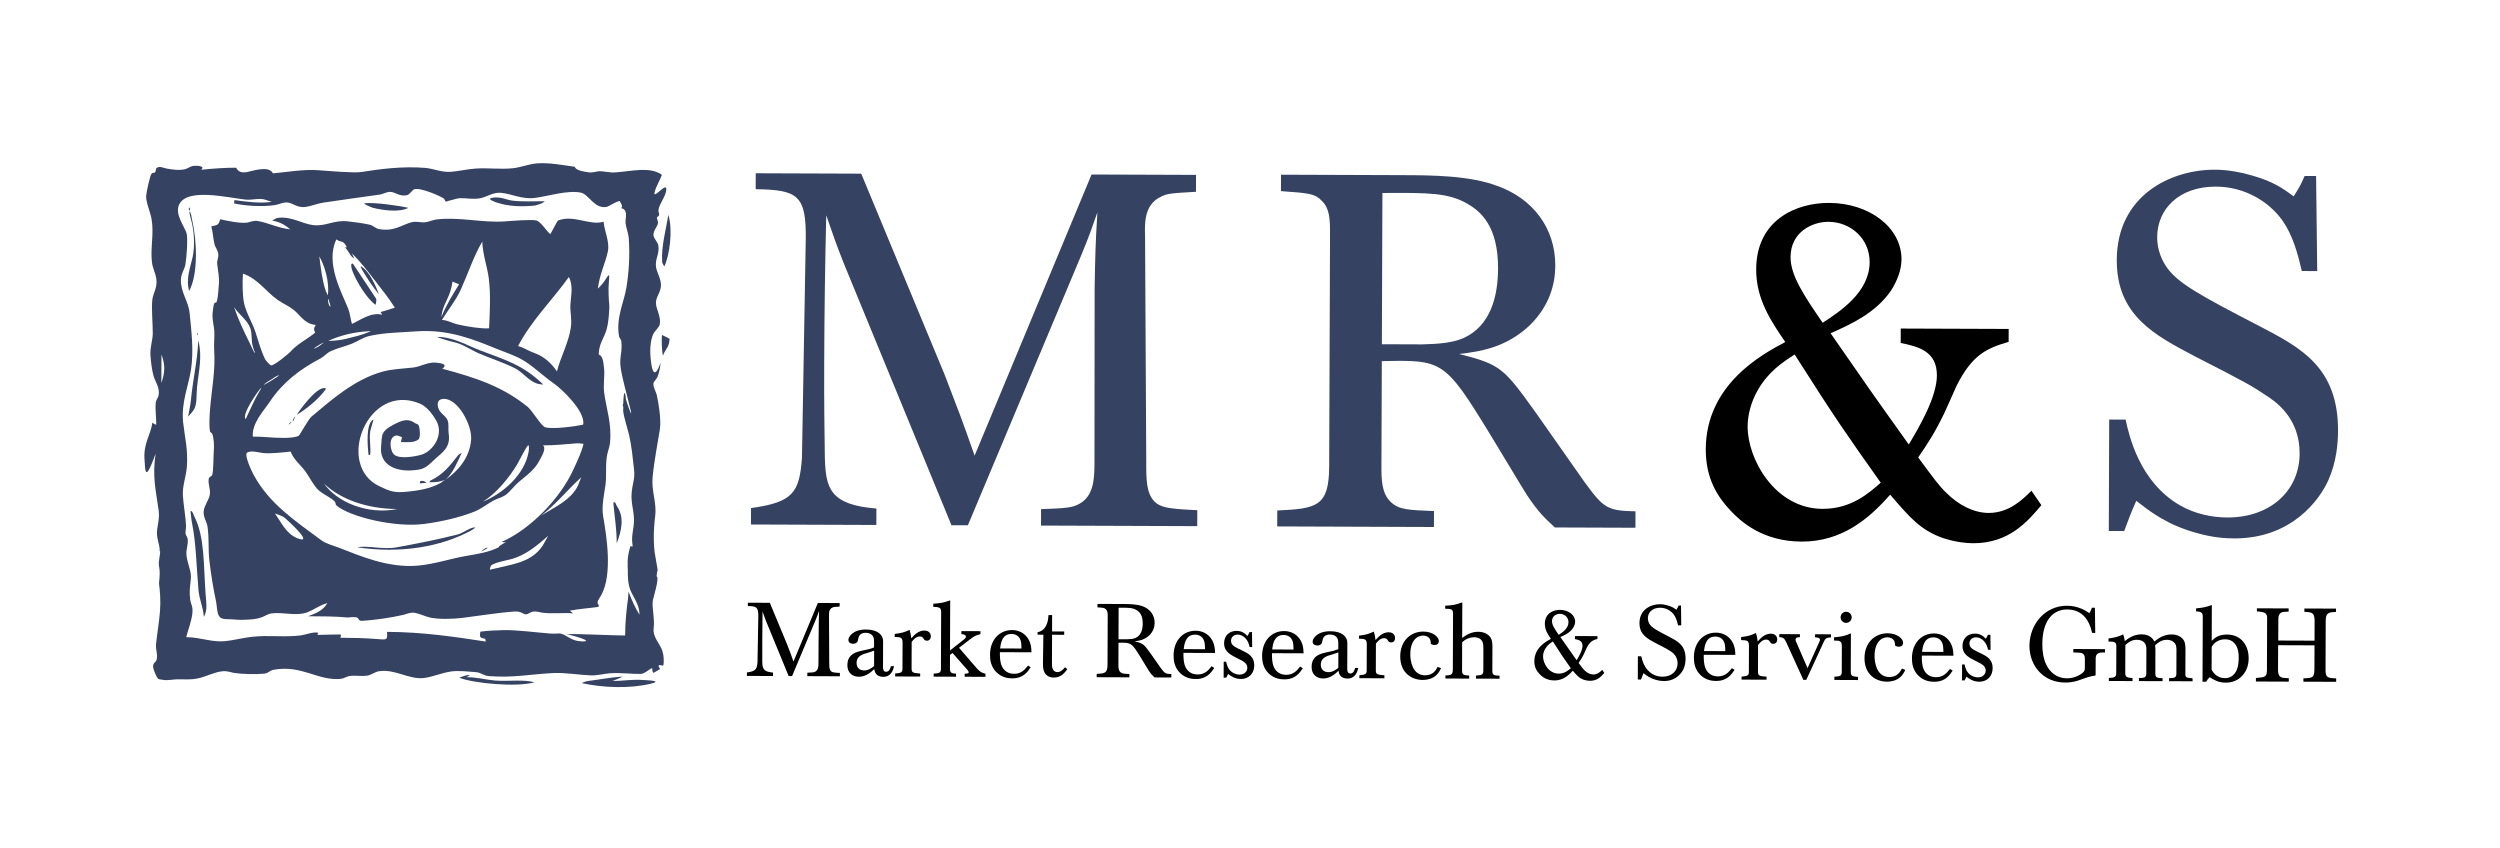 <?xml version="1.0" encoding="utf-8"?>
<!-- Generator: Adobe Illustrator 16.0.0, SVG Export Plug-In . SVG Version: 6.00 Build 0)  -->
<!DOCTYPE svg PUBLIC "-//W3C//DTD SVG 1.1//EN" "http://www.w3.org/Graphics/SVG/1.1/DTD/svg11.dtd">
<svg version="1.1" id="Ebene_1" xmlns="http://www.w3.org/2000/svg" xmlns:xlink="http://www.w3.org/1999/xlink" x="0px" y="0px"
	 width="401px" height="136px" viewBox="0 0 401 136" enable-background="new 0 0 401 136" xml:space="preserve">
<path fill="#354262" d="M175.087,27.99l16.758,0.062l-0.01,2.713c-3.753,0.226-4.629,0.222-5.75,0.857
	c-2.555,1.266-2.486,4.219-2.417,6.214l0.189,35.912c-0.009,2.312-0.016,4.308,0.615,5.666c1.032,2.08,2.546,2.166,7.573,2.422
	l-0.009,2.557l-25.059-0.093l0.009-2.634c3.993-0.146,5.029-0.221,6.15-0.856c2.159-1.191,2.407-3.664,2.417-6.295l0.025-28.328
	c0.098-5.107,0.104-6.625,0.444-12.131c-0.804,2.311-1.292,3.748-2.579,6.856l-18.197,43.344l-2.631-0.009l-17.321-42.122
	c-1.343-3.434-1.424-3.754-2.766-7.591c-0.188,7.821-0.297,15.641-0.326,23.38c-0.027,7.182,0.041,10.773,0.102,15.482
	c0.142,4.868,0.768,7.584,8.271,8.172l-0.01,2.634l-20.111-0.074l0.01-2.635c6.786-0.934,7.751-2.524,8.167-8.029l0.609-35.03
	c0.109-7.181-1.326-7.983-8.031-8.09l0.01-2.553l16.92,0.062l13.366,32.21c2.213,5.751,2.846,7.352,4.82,13.024L175.087,27.99z"/>
<path fill="#354262" d="M205.474,28.022l19.471,0.072c4.629,0.017,10.772,0.04,15.234,1.734c5.659,2.016,9.311,6.737,9.289,12.8
	c-0.011,3.033-0.983,6.459-4.024,9.481c-3.843,3.658-7.994,4.282-11.428,4.668c6.776,1.701,7.174,2.259,12.414,9.54l7.698,10.963
	c3.097,4.24,3.656,4.642,8.204,4.738l-0.01,2.634l-12.926-0.048c-1.752-1.605-2.784-2.645-4.532-5.285
	c-0.871-1.361-4.916-8.156-5.868-9.677c-7.298-11.918-7.617-11.919-17.354-11.715l-0.062,16.758
	c-0.009,2.395,0.063,4.466,1.493,5.829c1.354,1.284,2.872,1.29,6.94,1.461l-0.01,2.557l-25.138-0.093l0.009-2.557
	c6.307-0.293,8.3-0.605,8.324-7.067l0.138-37.189c0.009-2.474-0.062-4.149-1.256-5.353c-1.191-1.28-2.229-1.283-6.616-1.619
	L205.474,28.022z M228.115,55.239c2.633-0.07,4.788-0.222,6.628-1.014c4.396-1.978,5.53-6.762,5.546-11.15
	c0.025-6.863-2.839-9.188-4.906-10.391c-3.107-1.769-6.14-1.78-13.642-1.728l-0.089,24.259L228.115,55.239z"/>
<path fill="#354262" d="M340.949,67.307c0.553,2.553,2.201,9.981,8.729,13.757c2.389,1.364,5.102,1.934,7.574,1.942
	c6.863,0.025,11.588-4.266,11.609-10.252c0.021-5.741-3.879-8.392-5.549-9.434c-1.912-1.285-2.787-1.845-11.311-6.188
	c-6.371-3.373-12.504-6.509-12.471-15.446c0.039-10.295,8.592-14.492,15.775-14.466c2.074,0.008,4.148,0.416,5.822,0.901
	c3.428,0.968,4.938,2.01,6.77,3.375c0.803-1.272,1.041-1.591,1.766-3.267l1.838,0.007l0.182,15.244l-2.473-0.01
	c-0.631-2.715-1.416-5.669-3.084-8.072c-2.223-3.119-6.123-5.448-10.674-5.464c-5.984-0.022-9.428,3.638-9.443,8.104
	c-0.008,2.074,0.781,3.835,1.734,5.114c1.826,2.321,4.693,4.006,14.809,9.23c6.451,3.376,12.506,6.51,12.469,16.725
	c-0.008,2.077-0.262,5.027-1.547,7.895c-1.367,3.105-5.859,9.396-15.115,9.36c-1.598-0.005-3.512-0.172-5.824-0.819
	c-4.861-1.296-7.645-3.457-9.877-5.222c-1.043,2.391-1.127,2.707-1.932,4.858l-2.475-0.009l0.066-17.874L340.949,67.307z"/>
<path d="M131.184,96.72l3.493,0.012l-0.001,0.564c-0.783,0.048-0.968,0.047-1.2,0.178c-0.532,0.267-0.518,0.884-0.503,1.297
	l0.038,7.485c-0.002,0.481-0.003,0.897,0.131,1.181c0.213,0.432,0.527,0.449,1.577,0.503l-0.001,0.535l-5.221-0.021l0.002-0.551
	c0.83-0.03,1.048-0.046,1.279-0.177c0.45-0.246,0.501-0.761,0.503-1.31c0,0,0.027-7.287,0.097-8.432
	c-0.167,0.48-0.27,0.778-0.537,1.428l-3.791,9.032l-0.548-0.001l-3.612-8.779c-0.279-0.716-0.294-0.784-0.576-1.581
	c-0.039,1.627-0.059,7.115-0.046,8.099c0.029,1.015,0.159,1.579,1.724,1.701l-0.002,0.551l-4.19-0.016l0.002-0.551
	c1.414-0.194,1.613-0.523,1.703-1.672l0.126-7.301c0.021-1.499-0.278-1.664-1.675-1.686l0.001-0.532l3.524,0.013l2.788,6.714
	c0.461,1.199,0.595,1.531,1.003,2.714L131.184,96.72z"/>
<path d="M140.2,102.99c0.001-0.233,0.001-0.452-0.064-0.667c-0.229-0.767-0.994-0.819-1.292-0.82c-0.165,0-0.947-0.004-1.151,0.794
	c-0.051,0.199-0.051,0.399-0.137,0.582c-0.184,0.364-0.564,0.38-0.696,0.38c-0.118-0.001-0.782-0.003-0.78-0.637
	c0.001-0.397,0.62-1.656,2.849-1.648c1.83,0.008,2.725,0.857,2.721,1.869l-0.016,4.21c0.016,0.252,0.031,0.697,0.497,0.698
	c0.532,0.003,0.685-0.578,0.769-0.895l0.516,0.002c-0.151,0.567-0.456,1.712-1.753,1.708c-0.529-0.002-0.815-0.185-0.979-0.305
	c-0.349-0.302-0.397-0.649-0.446-0.946c-0.384,0.362-1.285,1.241-2.45,1.236c-1.031-0.005-1.874-0.591-1.869-1.869
	c0.005-1.432,0.869-1.977,2.168-2.271c0.432-0.114,0.882-0.182,1.332-0.296c0.267-0.081,0.532-0.163,0.78-0.262L140.2,102.99z
	 M140.214,104.371c-0.333,0.113-0.681,0.245-1.031,0.345c-0.384,0.115-0.768,0.195-1.101,0.409
	c-0.652,0.397-0.687,0.947-0.688,1.215c-0.003,0.846,0.596,1.197,1.197,1.2c0.714,0.003,1.23-0.396,1.614-0.693L140.214,104.371z"/>
<path d="M143.511,101.688c1.202-0.163,1.466-0.246,2.383-0.656c0.163,0.53,0.195,0.698,0.276,1.361
	c0.484-0.545,1.137-1.257,2.117-1.254c0.881,0.004,1.028,0.686,1.027,0.92c-0.001,0.363-0.217,0.713-0.649,0.712
	c-0.132-0.002-0.264-0.035-0.366-0.119c-0.083-0.068-0.131-0.184-0.198-0.283c-0.101-0.133-0.249-0.282-0.563-0.283
	c-0.601-0.002-1.018,0.51-1.304,0.877l-0.016,4.289c0.015,0.632,0.198,0.697,1.38,0.787l-0.001,0.482l-4.011-0.015l0.002-0.482
	c0.917-0.049,1.135-0.181,1.169-0.659l0.017-4.309c-0.014-0.849-0.314-0.85-1.264-0.887L143.511,101.688z"/>
<path d="M149.7,96.837c1.297-0.094,1.582-0.159,2.712-0.54l-0.03,8.032l2.335-1.836c0.083-0.083,0.218-0.215,0.219-0.38
	c0.001-0.317-0.516-0.385-0.731-0.402l0.001-0.482l3.061,0.011l-0.001,0.483c-0.7,0.163-0.866,0.228-1.698,0.839l-1.738,1.344
	l2.9,3.353c0.497,0.517,0.678,0.618,1.344,0.82l-0.002,0.482l-3.344-0.012l0.001-0.483c0.301,0.002,0.433-0.016,0.535-0.084
	c0.066-0.032,0.132-0.098,0.132-0.164c0-0.066-0.114-0.215-0.18-0.314l-2.436-2.772l-0.401,0.315l-0.008,2.212
	c-0.002,0.631,0.231,0.765,0.978,0.803l-0.001,0.482l-3.592-0.014l0.001-0.482c0.799-0.049,1.166-0.081,1.168-0.728l0.034-9.262
	c-0.031-0.65-0.414-0.686-1.262-0.722L149.7,96.837z"/>
<path d="M165.326,107.022c-0.482,0.731-1.186,1.792-2.965,1.785c-0.499-0.002-1.578-0.056-2.509-0.957
	c-0.928-0.9-1.057-2.016-1.053-2.813c0.009-2.479,1.577-3.984,3.542-3.977c0.815,0.002,1.613,0.304,2.175,0.887
	c0.859,0.886,0.905,1.919,0.935,2.681l-5.071-0.019c-0.002,0.746,0.01,1.564,0.309,2.229c0.347,0.77,1.026,1.236,1.957,1.239
	c1.185,0.005,1.732-0.673,2.253-1.322L165.326,107.022z M163.844,104.024c-0.014-0.613-0.029-1.181-0.245-1.565
	c-0.266-0.517-0.78-0.77-1.361-0.771c-1.531-0.006-1.719,1.527-1.823,2.324L163.844,104.024z"/>
<path d="M166.424,101.422c0.45-0.13,1.15-0.325,1.534-1.459c0.153-0.429,0.188-0.878,0.223-1.311l0.581,0.003l-0.009,2.627
	l1.948,0.007l-0.002,0.531l-1.948-0.006l-0.017,4.658c0,0.215-0.001,0.413,0.047,0.615c0.114,0.465,0.414,0.714,0.833,0.716
	c0.564,0.003,0.946-0.462,1.215-0.777l0.365,0.317c-0.434,0.581-1.019,1.345-2.184,1.34c-0.433-0.002-0.864-0.135-1.164-0.421
	c-0.511-0.468-0.558-1.233-0.556-1.795l0.067-4.659l-0.934-0.004L166.424,101.422z"/>
<path d="M176.036,96.868l4.059,0.015c0.966,0.005,2.245,0.009,3.175,0.359c1.18,0.421,1.94,1.407,1.935,2.669
	c-0.002,0.634-0.204,1.35-0.836,1.978c-0.802,0.761-1.667,0.892-2.382,0.972c1.412,0.355,1.495,0.472,2.585,1.987l1.606,2.286
	c0.644,0.883,0.763,0.966,1.708,0.985l-0.002,0.551l-2.694-0.01c-0.363-0.335-0.577-0.553-0.941-1.101
	c-0.184-0.283-1.026-1.7-1.224-2.018c-1.522-2.485-1.589-2.485-3.617-2.443l-0.013,3.496c-0.002,0.496,0.013,0.932,0.31,1.214
	c0.283,0.265,0.599,0.267,1.448,0.302l-0.002,0.535l-5.24-0.019l0.002-0.535c1.312-0.062,1.73-0.127,1.735-1.471l0.029-7.752
	c0.001-0.516-0.014-0.865-0.264-1.113c-0.25-0.269-0.464-0.27-1.379-0.339L176.036,96.868z M180.756,102.539
	c0.549-0.016,0.998-0.046,1.381-0.21c0.916-0.412,1.154-1.408,1.157-2.326c0.006-1.428-0.593-1.914-1.025-2.163
	c-0.646-0.37-1.277-0.373-2.842-0.361l-0.019,5.056L180.756,102.539z"/>
<path d="M194.77,107.131c-0.484,0.731-1.186,1.793-2.967,1.786c-0.499-0.003-1.579-0.057-2.506-0.957
	c-0.928-0.901-1.056-2.017-1.054-2.814c0.01-2.479,1.578-3.983,3.539-3.977c0.818,0.004,1.614,0.304,2.176,0.887
	c0.861,0.886,0.907,1.919,0.94,2.681l-5.075-0.018c-0.002,0.747,0.011,1.565,0.309,2.229c0.345,0.769,1.026,1.235,1.957,1.238
	c1.182,0.005,1.733-0.673,2.25-1.32L194.77,107.131z M193.285,104.134c-0.014-0.614-0.028-1.182-0.245-1.566
	c-0.262-0.517-0.776-0.768-1.36-0.771c-1.529-0.005-1.717,1.526-1.821,2.324L193.285,104.134z"/>
<path d="M196.68,106.141c0.101,0.453,0.247,1.166,0.909,1.651c0.315,0.248,0.8,0.418,1.232,0.419
	c0.763,0.004,1.248-0.493,1.249-1.095c0.002-0.511-0.343-0.813-0.479-0.896c-0.165-0.153-0.299-0.219-1.394-0.774
	c-1.078-0.552-1.858-1.087-1.854-2.266c0.005-1.231,0.856-1.991,2.002-1.987c0.915,0.004,1.362,0.435,1.743,0.818
	c0.15-0.232,0.2-0.315,0.336-0.628l0.399,0.001l0.024,2.41l-0.399-0.001c-0.133-0.516-0.247-0.965-0.708-1.449
	c-0.351-0.352-0.763-0.553-1.213-0.556c-0.6-0.002-1.067,0.382-1.069,0.994c-0.002,0.583,0.413,0.901,1.161,1.255
	c0.267,0.134,0.531,0.249,0.794,0.383c0.831,0.402,1.779,0.938,1.774,2.304c-0.005,1.245-0.826,2.189-2.154,2.186
	c-0.981-0.004-1.629-0.488-2.044-0.808c-0.166,0.302-0.216,0.403-0.299,0.601l-0.417-0.001l0.01-2.562L196.68,106.141z"/>
<path d="M208.969,107.184c-0.487,0.731-1.188,1.792-2.968,1.785c-0.499-0.002-1.578-0.056-2.508-0.957
	c-0.928-0.9-1.056-2.016-1.054-2.813c0.01-2.479,1.58-3.984,3.542-3.977c0.815,0.004,1.611,0.304,2.176,0.887
	c0.861,0.886,0.907,1.919,0.938,2.681l-5.072-0.019c-0.003,0.748,0.011,1.565,0.309,2.229c0.344,0.77,1.025,1.236,1.957,1.239
	c1.179,0.005,1.733-0.673,2.248-1.322L208.969,107.184z M207.481,104.186c-0.014-0.613-0.028-1.181-0.242-1.565
	c-0.263-0.517-0.78-0.77-1.364-0.771c-1.526-0.006-1.716,1.526-1.818,2.324L207.481,104.186z"/>
<path d="M214.664,103.266c0.001-0.233,0.002-0.452-0.063-0.668c-0.229-0.766-0.994-0.818-1.292-0.819
	c-0.165,0-0.95-0.004-1.151,0.794c-0.054,0.199-0.054,0.399-0.138,0.582c-0.183,0.364-0.563,0.38-0.698,0.38
	c-0.116-0.001-0.78-0.003-0.777-0.637c0.001-0.397,0.621-1.656,2.849-1.648c1.829,0.007,2.725,0.856,2.721,1.869l-0.016,4.21
	c0.016,0.251,0.031,0.697,0.496,0.698c0.532,0.003,0.683-0.578,0.767-0.895l0.518,0.002c-0.154,0.567-0.458,1.712-1.753,1.707
	c-0.532-0.001-0.814-0.184-0.98-0.304c-0.349-0.302-0.396-0.649-0.448-0.946c-0.382,0.361-1.283,1.241-2.449,1.236
	c-1.03-0.005-1.874-0.591-1.869-1.869c0.005-1.432,0.87-1.977,2.168-2.271c0.434-0.114,0.882-0.182,1.333-0.296
	c0.267-0.081,0.532-0.163,0.78-0.262L214.664,103.266z M214.675,104.646c-0.331,0.113-0.682,0.243-1.031,0.345
	c-0.381,0.115-0.764,0.195-1.098,0.409c-0.652,0.397-0.687,0.947-0.688,1.215c-0.003,0.846,0.596,1.197,1.197,1.2
	c0.713,0.003,1.23-0.396,1.611-0.693L214.675,104.646z"/>
<path d="M217.975,101.964c1.199-0.164,1.466-0.246,2.382-0.656c0.164,0.53,0.196,0.698,0.276,1.361
	c0.484-0.545,1.137-1.257,2.118-1.254c0.881,0.004,1.028,0.686,1.027,0.92c-0.001,0.363-0.22,0.713-0.65,0.712
	c-0.132-0.002-0.267-0.035-0.366-0.119c-0.082-0.068-0.131-0.184-0.2-0.283c-0.098-0.133-0.247-0.282-0.561-0.283
	c-0.601-0.002-1.018,0.508-1.304,0.877l-0.016,4.289c0.014,0.632,0.195,0.697,1.38,0.787l-0.002,0.482l-4.011-0.015l0.001-0.482
	c0.917-0.049,1.133-0.181,1.168-0.659l0.016-4.309c-0.014-0.849-0.314-0.85-1.261-0.887L217.975,101.964z"/>
<path d="M231.146,107.166c-0.203,0.415-0.403,0.832-0.853,1.212c-0.536,0.465-1.32,0.692-2.083,0.688
	c-1.73-0.006-3.622-1.093-3.612-3.787c0.009-2.496,1.676-3.982,3.723-3.975c1.532,0.006,2.473,0.888,2.471,1.519
	c0,0.05-0.002,0.634-0.683,0.632c-0.281-0.001-0.415-0.068-0.597-0.17c-0.015-0.198-0.031-0.417-0.083-0.6
	c-0.212-0.647-0.876-0.736-1.143-0.736c-1.047-0.004-2.067,0.874-2.075,2.986c-0.004,1.083,0.338,3.379,2.368,3.387
	c1.314,0.005,1.783-0.908,2.016-1.356L231.146,107.166z"/>
<path d="M231.809,97.157c1.314-0.077,1.631-0.143,2.746-0.541l-0.021,5.708c0.6-0.433,1.4-0.991,2.582-0.987
	c1.014,0.004,1.679,0.469,1.961,0.919c0.312,0.467,0.31,1.084,0.308,1.767l-0.014,3.659c0.014,0.644,0.364,0.662,1.16,0.701
	l-0.002,0.482l-3.791-0.014l0.002-0.482c0.383-0.034,0.633-0.066,0.716-0.083c0.43-0.114,0.448-0.395,0.468-0.597l0.013-3.456
	c0.002-0.601-0.016-1.001-0.147-1.285c-0.164-0.364-0.562-0.732-1.325-0.734c-0.317-0.001-0.667,0.062-1.017,0.196
	c-0.466,0.197-0.699,0.411-0.917,0.611l-0.017,4.573c0.03,0.681,0.281,0.698,1.146,0.771l-0.002,0.482l-3.81-0.015l0.002-0.482
	c0.865-0.065,1.148-0.081,1.184-0.845l0.034-9.079c0.003-0.767-0.363-0.768-1.261-0.787L231.809,97.157z"/>
<path d="M257.326,107.931c-0.452,0.529-1.068,1.273-2.284,1.27c-0.234-0.002-0.581-0.036-0.996-0.169
	c-0.765-0.268-1.113-0.688-1.774-1.453c-0.703,0.793-1.601,1.572-2.967,1.566c-1.312-0.004-2.042-0.688-2.358-1.021
	c-0.43-0.45-0.844-1.066-0.84-2.063c0.008-2.162,1.877-3.172,2.658-3.583c-0.463-0.685-0.976-1.417-0.972-2.434
	c0.006-1.68,1.372-2.223,2.436-2.22c1.347,0.005,2.427,0.825,2.423,1.891c-0.001,0.364-0.154,0.729-0.354,1.046
	c-0.502,0.73-1.302,1.108-2.019,1.421c1.142,1.652,1.507,2.169,2.614,3.719c0.372-0.613,0.938-1.592,0.94-2.308
	c0.003-0.815-0.627-0.966-1.211-1.085l0.002-0.484l3.612,0.013l-0.002,0.436c-0.734,0.212-1.216,0.426-1.735,1.457l-0.403,0.896
	c-0.335,0.696-0.569,1.044-0.888,1.509c0.546,0.735,0.71,0.967,0.944,1.186c0.414,0.417,0.928,0.667,1.411,0.669
	c0.7,0.003,1.167-0.477,1.435-0.742L257.326,107.931z M251.584,99.811c0.003-0.8-0.643-1.352-1.375-1.354
	c-0.548-0.002-1.266,0.346-1.269,1.174c-0.002,0.615,0.444,1.283,1.074,2.2C250.601,101.452,251.581,100.807,251.584,99.811z
	 M247.844,104.088c-0.218,0.378-0.336,0.812-0.338,1.211c-0.004,1.1,0.921,2.747,2.502,2.753c0.964,0.004,1.547-0.526,1.949-0.875
	c-1.157-1.635-1.488-2.099-2.877-4.286C248.663,103.157,248.196,103.472,247.844,104.088z"/>
<path d="M263.267,105.274c0.113,0.532,0.458,2.078,1.823,2.865c0.494,0.283,1.06,0.404,1.572,0.405
	c1.433,0.006,2.416-0.889,2.422-2.137c0.004-1.195-0.809-1.749-1.154-1.965c-0.398-0.267-0.584-0.383-2.36-1.289
	c-1.327-0.707-2.606-1.358-2.599-3.221c0.008-2.146,1.793-3.021,3.289-3.015c0.43,0.001,0.865,0.086,1.214,0.189
	c0.713,0.2,1.028,0.416,1.41,0.701c0.167-0.267,0.216-0.332,0.366-0.68l0.383,0.002l0.039,3.173l-0.516-0.001
	c-0.13-0.565-0.293-1.18-0.642-1.68c-0.464-0.652-1.276-1.138-2.224-1.141c-1.249-0.005-1.969,0.759-1.973,1.689
	c0,0.434,0.166,0.8,0.365,1.065c0.383,0.485,0.977,0.835,3.089,1.926c1.341,0.701,2.603,1.357,2.595,3.484
	c-0.001,0.432-0.053,1.049-0.318,1.646c-0.289,0.647-1.223,1.956-3.155,1.948c-0.333-0.001-0.729-0.035-1.21-0.17
	c-1.017-0.268-1.596-0.722-2.061-1.087c-0.217,0.498-0.232,0.564-0.403,1.012l-0.515-0.002l0.014-3.725L263.267,105.274z"/>
<path d="M278.227,107.44c-0.484,0.73-1.187,1.792-2.969,1.785c-0.498-0.002-1.578-0.056-2.506-0.958
	c-0.928-0.901-1.057-2.016-1.053-2.813c0.01-2.479,1.576-3.983,3.539-3.976c0.818,0.002,1.613,0.303,2.174,0.886
	c0.863,0.886,0.908,1.919,0.941,2.682l-5.074-0.02c-0.003,0.747,0.014,1.565,0.309,2.23c0.347,0.768,1.026,1.235,1.957,1.239
	c1.182,0.004,1.732-0.674,2.25-1.322L278.227,107.44z M276.741,104.442c-0.014-0.613-0.028-1.181-0.245-1.566
	c-0.262-0.516-0.775-0.769-1.36-0.771c-1.528-0.006-1.716,1.526-1.819,2.323L276.741,104.442z"/>
<path d="M279.273,102.19c1.197-0.164,1.463-0.245,2.379-0.655c0.164,0.528,0.197,0.696,0.279,1.361
	c0.484-0.546,1.135-1.258,2.115-1.254c0.885,0.004,1.031,0.684,1.029,0.918c-0.002,0.364-0.217,0.713-0.652,0.712
	c-0.133,0-0.268-0.034-0.365-0.117c-0.082-0.068-0.133-0.185-0.197-0.284c-0.102-0.133-0.25-0.282-0.564-0.283
	c-0.6-0.003-1.016,0.509-1.301,0.876l-0.016,4.29c0.014,0.631,0.199,0.698,1.377,0.788l-0.002,0.482l-4.008-0.016l0.002-0.482
	c0.914-0.05,1.133-0.181,1.168-0.66l0.016-4.309c-0.014-0.848-0.314-0.85-1.262-0.886L279.273,102.19z"/>
<path d="M285.395,101.713l3.311,0.013l-0.002,0.482c-0.334-0.001-0.699,0.031-0.701,0.397c0,0.132,0.049,0.247,0.115,0.381
	l1.812,4.182l1.879-4.186c0.084-0.182,0.117-0.264,0.117-0.362c-0.018-0.317-0.348-0.352-0.795-0.403l0.002-0.482l2.562,0.01
	l-0.004,0.482c-0.848,0.063-0.914,0.229-1.15,0.709l-2.816,6.112l-0.467-0.003l-2.789-6.115c-0.295-0.582-0.477-0.698-1.076-0.734
	L285.395,101.713z"/>
<path d="M295.232,99.023c0.002-0.502,0.402-0.9,0.885-0.897c0.5,0.001,0.898,0.402,0.895,0.904c-0.002,0.479-0.402,0.88-0.9,0.879
	C295.629,99.906,295.232,99.502,295.232,99.023z M294.172,102.229c1.33-0.13,1.631-0.195,2.713-0.638l-0.023,6.119
	c-0.002,0.713,0.199,0.78,1.164,0.868l-0.004,0.5l-3.789-0.015l0.002-0.519c0.947-0.045,1.146-0.16,1.182-0.673l0.016-4.276
	c-0.014-0.798-0.381-0.85-1.262-0.853L294.172,102.229z"/>
<path d="M305.609,107.441c-0.199,0.415-0.398,0.832-0.85,1.212c-0.533,0.464-1.316,0.692-2.082,0.688
	c-1.73-0.006-3.621-1.093-3.611-3.787c0.01-2.496,1.678-3.982,3.723-3.975c1.531,0.006,2.477,0.888,2.473,1.519
	c0,0.05-0.002,0.634-0.684,0.632c-0.281-0.001-0.414-0.068-0.598-0.17c-0.016-0.198-0.033-0.418-0.082-0.6
	c-0.215-0.647-0.881-0.736-1.145-0.736c-1.047-0.004-2.066,0.874-2.074,2.986c-0.004,1.083,0.338,3.379,2.367,3.387
	c1.314,0.004,1.783-0.909,2.02-1.356L305.609,107.441z"/>
<path d="M313.209,107.568c-0.486,0.732-1.189,1.793-2.967,1.786c-0.5-0.001-1.582-0.056-2.51-0.957
	c-0.93-0.901-1.057-2.016-1.055-2.813c0.01-2.479,1.58-3.983,3.541-3.978c0.816,0.004,1.609,0.305,2.176,0.887
	c0.861,0.886,0.906,1.919,0.938,2.683l-5.072-0.02c-0.002,0.747,0.012,1.565,0.309,2.23c0.344,0.768,1.025,1.234,1.957,1.237
	c1.18,0.005,1.734-0.672,2.25-1.32L313.209,107.568z M311.721,104.571c-0.016-0.613-0.029-1.182-0.242-1.566
	c-0.264-0.516-0.779-0.768-1.361-0.771c-1.529-0.005-1.719,1.526-1.82,2.324L311.721,104.571z"/>
<path d="M315.117,106.578c0.098,0.453,0.244,1.166,0.91,1.651c0.318,0.248,0.795,0.419,1.229,0.42
	c0.762,0.003,1.25-0.493,1.252-1.094c0.004-0.512-0.346-0.815-0.482-0.896c-0.164-0.153-0.295-0.22-1.389-0.775
	c-1.082-0.552-1.859-1.087-1.855-2.266c0.006-1.231,0.854-1.991,2.002-1.986c0.914,0.003,1.363,0.434,1.744,0.819
	c0.15-0.234,0.201-0.317,0.334-0.629l0.4,0.001l0.025,2.41l-0.4-0.002c-0.133-0.516-0.248-0.965-0.711-1.449
	c-0.348-0.352-0.762-0.553-1.213-0.556c-0.594-0.002-1.064,0.382-1.066,0.994c-0.002,0.584,0.412,0.901,1.16,1.255
	c0.264,0.134,0.531,0.25,0.795,0.383c0.834,0.402,1.777,0.938,1.771,2.304c-0.006,1.245-0.82,2.191-2.152,2.186
	c-0.98-0.004-1.629-0.488-2.043-0.808c-0.168,0.302-0.221,0.403-0.303,0.601l-0.416-0.001l0.01-2.562L315.117,106.578z"/>
<path d="M336.135,108.337c-0.418,0.08-0.834,0.162-1.232,0.276c-0.568,0.166-1.1,0.414-1.666,0.577
	c-0.648,0.196-1.316,0.294-1.996,0.292c-3.428-0.014-5.73-2.631-5.717-5.909c0.014-3.457,2.516-6.426,6.025-6.413
	c1.832,0.007,3.059,0.824,3.592,1.195c0.199-0.35,0.252-0.469,0.402-0.88l0.479,0.001l0.055,4.042l-0.514-0.002
	c-0.164-0.784-0.82-3.747-3.965-3.758c-2.395-0.01-3.998,1.88-4.01,5.542c-0.006,1.28,0.205,2.393,0.586,3.211
	c0.576,1.266,1.688,2.284,3.35,2.291c1.148,0.003,2.148-0.524,2.582-0.923c0.266-0.249,0.301-0.431,0.303-0.745l0.006-1.449
	c-0.016-0.448-0.066-0.865-0.746-0.982c-0.131-0.018-0.447-0.036-1.111-0.055v-0.548l5.088,0.02v0.531
	c-0.482-0.002-0.75,0.013-0.934,0.079c-0.531,0.18-0.551,0.612-0.566,0.88L336.135,108.337z"/>
<path d="M350.533,108.142c-0.016,0.496,0.213,0.612,1.148,0.652l0.014,0.482l-3.777-0.014l0.002-0.482
	c0.885-0.014,1.152-0.114,1.172-0.692l0.014-3.91c-0.016-0.283-0.014-0.616-0.215-0.935c-0.184-0.265-0.582-0.616-1.311-0.619
	c-0.916-0.003-1.447,0.478-1.9,0.875c0.033,0.25,0.033,0.316,0.049,0.584l-0.014,3.939c-0.002,0.581,0.178,0.75,1.158,0.753v0.482
	l-3.791-0.014v-0.482c0.883-0.013,1.182-0.113,1.184-0.708l0.014-3.744c0-0.366,0.002-0.732-0.213-1.084
	c-0.396-0.599-1.111-0.603-1.314-0.603c-0.861-0.003-1.312,0.378-1.846,0.825l-0.016,4.507c0.014,0.599,0.182,0.747,1.162,0.803
	l-0.002,0.482l-3.793-0.014l0.002-0.482c0.93-0.032,1.182-0.163,1.184-0.795l0.016-4.374c-0.029-0.664-0.447-0.666-1.26-0.669
	v-0.498c1.164-0.164,1.432-0.246,2.363-0.656c0.148,0.464,0.18,0.58,0.248,1.081c0.516-0.413,1.416-1.091,2.713-1.086
	c1.414,0.005,1.875,0.853,2.043,1.154c0.465-0.382,1.398-1.142,2.762-1.137c0.803,0.003,1.363,0.286,1.695,0.618
	c0.498,0.52,0.512,1.032,0.525,1.883L350.533,108.142z"/>
<path d="M352.248,97.586c1.266-0.128,1.533-0.194,2.531-0.542l-0.021,5.759c0.451-0.45,1.051-1.026,2.465-1.022
	c2.361,0.009,3.469,1.873,3.461,3.788c-0.002,0.865-0.188,2.01-1.158,2.954c-0.918,0.878-1.932,0.974-2.516,0.972
	c-1.213-0.004-1.893-0.438-2.572-0.875c-0.285,0.283-0.369,0.366-0.568,0.73l-0.586-0.002l0.041-10.426
	c0.002-0.634-0.213-0.817-1.076-0.854V97.586z M354.742,107.425c0.197,0.352,0.793,1.348,2.121,1.352
	c0.299,0.001,0.617-0.063,0.902-0.194c1.049-0.511,1.316-1.771,1.322-3.02c0.002-0.65-0.027-1.681-0.705-2.416
	c-0.398-0.418-0.863-0.602-1.465-0.604c-0.828-0.003-1.496,0.377-1.795,0.707c-0.152,0.167-0.268,0.35-0.367,0.533L354.742,107.425z
	"/>
<path d="M362.006,97.572l5.092,0.02l-0.002,0.513c-0.783,0.032-0.836,0.048-1.002,0.081c-0.598,0.18-0.648,0.731-0.65,1.246
	l-0.012,3.31l5.818,0.021l0.012-3.242c-0.029-1.298-0.459-1.316-1.641-1.388l0.002-0.531l5.076,0.019l-0.004,0.532
	c-0.686,0.047-0.734,0.047-0.883,0.079c-0.664,0.162-0.75,0.648-0.768,1.278l-0.029,7.935c-0.021,1.262,0.377,1.312,1.707,1.367
	l-0.002,0.551l-5.256-0.02l0.002-0.535c1.545-0.076,1.729-0.108,1.766-1.453l0.016-3.843l-5.836-0.022l-0.016,3.844
	c0,0.347-0.002,0.799,0.229,1.081c0.262,0.314,0.596,0.332,1.498,0.369l-0.004,0.551l-5.271-0.019l0.002-0.568
	c0.85-0.079,0.865-0.079,1.031-0.111c0.564-0.131,0.715-0.379,0.736-1.061l0.031-8.479c0-0.218-0.018-0.436-0.199-0.635
	c-0.283-0.302-0.729-0.336-1.443-0.392V97.572z"/>
<path d="M327.439,81.031c-2.168,2.547-5.131,6.124-10.959,6.103c-1.115-0.004-2.793-0.169-4.781-0.813
	c-3.668-1.292-5.338-3.29-8.514-6.974c-3.367,3.816-7.689,7.55-14.232,7.526c-6.307-0.023-9.805-3.308-11.316-4.908
	c-2.062-2.164-4.051-5.121-4.032-9.91c0.038-10.375,8.995-15.209,12.753-17.192c-2.221-3.278-4.684-6.797-4.666-11.666
	c0.031-8.061,6.584-10.67,11.691-10.651C299.85,32.569,305.02,36.5,305,41.608c-0.008,1.751-0.732,3.506-1.693,5.019
	c-2.41,3.503-6.246,5.327-9.682,6.826c5.477,7.922,7.221,10.403,12.543,17.844c1.766-2.947,4.496-7.644,4.51-11.074
	c0.014-3.913-3.016-4.64-5.809-5.21l0.01-2.314l17.314,0.064l-0.008,2.074c-3.514,1.022-5.832,2.052-8.324,6.991l-1.93,4.302
	c-1.607,3.346-2.732,5.017-4.256,7.245c2.619,3.522,3.414,4.642,4.527,5.682c1.986,2.005,4.457,3.209,6.771,3.218
	c3.352,0.013,5.594-2.294,6.873-3.563L327.439,81.031z M299.891,42.065c0.014-3.828-3.088-6.474-6.6-6.487
	c-2.633-0.01-6.072,1.653-6.086,5.645c-0.012,2.95,2.131,6.151,5.15,10.551C295.156,49.949,299.873,46.856,299.891,42.065z
	 M281.939,62.59c-1.045,1.83-1.611,3.903-1.619,5.817c-0.018,5.269,4.422,13.186,12.004,13.214c4.625,0.017,7.43-2.527,9.35-4.194
	c-5.557-7.843-7.145-10.083-13.809-20.562C285.867,58.133,283.627,59.643,281.939,62.59z"/>
<g>
	<path fill="#354262" d="M106.33,57.075c0.092-0.198,0.15-0.415,0.267-0.614c0.394-0.682,0.747-0.978,0.801-2.109
		c-0.382-0.224-0.792-0.441-1.232-0.619C106.124,54.734,106.138,56.145,106.33,57.075z"/>
	<path fill="#354262" d="M104.85,100.719c0.184-1.409-0.262-3.149-0.161-4.225c0.051-0.579,1.146-3.786,0.631-4.048
		c0.003-0.088,0.078-0.93,0.177-0.966c0.009-0.006-0.274-1.703-0.342-2.026c-0.417-1.938-0.321-4.705-0.063-6.685
		c0.272-2.1-0.618-4.037-0.418-6.166c0.258-2.781,0.819-5.473,1.172-7.736c0.231-1.492-0.199-4.218-0.508-5.547
		c-0.114-0.489-0.619-1.267-0.52-1.848c0.042-0.262,0.506-0.696,0.62-0.967c0.303-0.757,0.427-1.451,0.535-2.375
		c-1.158,3.384-1.564,0.641-1.667-1.5c-0.054-1.108,0.141-2.426,0.541-3.167c0.213-0.404,0.871-0.95,0.972-1.404
		c0.255-1.167-0.539-2.423-0.602-3.347c-0.073-1.05,0.77-1.785,0.801-2.901c0.032-1.102-0.634-2.046-0.779-2.909
		c-0.227-1.315,0.589-2.201,0.363-3.52c-0.097-0.577-0.754-1.126-0.785-1.672c-0.042-0.667,0.594-1.339,0.712-1.846
		c0.07-0.325-0.176-0.855-0.173-0.88c0.014-0.229,0.318-0.305,0.351-0.439c0.095-0.375-0.139-0.502-0.084-0.882
		c0.141-1.005,1.12-2.078,1.246-3.161c0.177-1.599-2.254,1.789-1.849,0.258c0.251-0.966,0.836-1.795,1.153-2.726
		c-1.964-1.357-4.718-0.576-7.479-0.38c-0.966,0.071-1.885-0.227-2.638-0.183c-0.416,0.023-1.034,0.271-1.673,0.167
		c-0.84-0.136-1.988-0.289-2.198-0.887c-1.892-0.266-4.009-0.678-5.981-0.551c-1.279,0.08-2.647,0.64-3.874,0.779
		c-2.081,0.226-3.997-0.084-6.072,0.062c-1.355,0.094-2.547,0.401-3.875,0.515c-1.529,0.134-2.835-0.523-4.22-0.63
		c-3.584-0.284-7.161,0.174-10.21,0.667c-1.152,0.18-5.248-0.165-6.864-0.29c-2.369-0.188-5.219,0.327-7.306,0.499
		c-0.681-1.336-3.378-0.33-4.222-0.192c-0.923,0.148-1.407-0.138-1.67-0.711c-1.744-0.007-3.789,0.135-5.635,0.334
		c0.738-0.622-0.659-0.693-1.229-0.622c-0.507,0.062-0.9,0.416-1.321,0.522c-0.927,0.236-2.07,0.067-2.992-0.097
		c-0.479-0.087-1.131-0.453-1.584-0.095c-0.177,0.135-0.099,0.549-0.264,0.703c-0.107,0.093-0.43,0.086-0.53,0.174
		c-0.276,0.233-0.865,3.104-0.895,3.605c-0.059,0.992,0.655,2.499,0.868,3.701c0.424,2.404-0.212,4.496,0.062,6.951
		c0.09,0.837,0.572,1.782,0.693,2.556c0.237,1.522-0.502,2.359-0.63,3.428c-0.165,1.413,0.08,3.844,0.071,5.455
		c-0.013,1.104-0.465,2.181-0.369,3.52c0.076,1.064,0.221,2.32,0.517,3.346c0.248,0.86,1.032,1.803,0.78,3.083
		c-0.054,0.278-0.402,0.721-0.442,1.054c-0.128,1.044,0.079,2.427,0.075,3.609c-0.005-0.006-0.399-0.079-0.613-0.355
		c-0.33,2.138-1.527,3.436-1.257,6.156c0.088,0.903,0.029,2.734,0.789,1.234c0.366-0.734,0.678-1.612,0.976-2.371
		c-0.573,3.747,0.066,5.929,0.495,9.153c0.188,1.452-0.34,2.6-0.278,3.781c0.039,0.761,0.382,1.712,0.429,2.291
		c0.008,0.074-0.038,0.525,0.09,0.44c0,0-0.092,0.939-0.182,1.407c-0.115,0.545,0.005,1.012,0.08,1.585
		c0.081,0.617-0.093,2.112-0.093,2.112c0.147,1.188,0.295,2.718,0.16,4.485c-0.147,1.802-0.46,3.61-0.637,5.278
		c-0.093,0.882,0.339,1.715,0.08,2.553c-0.123,0.391-0.66,0.44-0.531,1.232c0.043,0.292,0.545,1.58,0.784,1.76
		c0.176,0.133,0.556,0.134,0.791,0.182c0.671,0.129,1.548-0.058,2.11-0.08c1.199-0.056,2.027,0.14,3.521-0.162
		c1.307-0.274,2.502-0.98,3.878-1.133c0.798-0.091,1.435,0.195,1.936,0.271c1.404,0.206,3.413,0.238,4.837,0.106
		c0.51-0.05,0.958-0.531,1.413-0.612c4.607-0.842,7.077,1.804,10.816,1.451c0.441-0.045,0.954-0.374,1.321-0.439
		c1.011-0.17,1.928,0.065,2.907-0.074c0.634-0.095,1.244-0.596,1.851-0.699c2.564-0.436,4.838,1.346,7.211,1.083
		c1.348-0.152,2.777-0.795,4.315-1.04c1.234-0.199,2.882,0.009,4.134,0.104c0.761,0.057,1.131,0.554,2.023,0.625
		c3.946,0.307,6.828-0.328,10.3-0.49c1.929-0.093,4.198,0.308,6.07,0.375c1.036,0.033,2.123-0.276,3.079-0.342
		c1.631-0.118,3.686,0.148,4.929,0.105c0.479-0.017,1.147-0.554,1.499-0.787c0.583-0.395,0.134,0.32,0.527,0.619
		c0.351-0.167,0.699-0.438,1.057-0.613c-0.422-0.651-0.292-0.651,0.267-0.613c-0.122,0.192,0.265,0.001,0.265,0.001
		c0.09-0.612,0.072-1.535-0.168-2.287C105.856,103.198,104.651,102.208,104.85,100.719z M25.882,61.442
		c0.006-1.521,0.011-3.058,0.017-4.574C26.528,58.581,26.469,59.72,25.882,61.442z M100.824,94.897
		c-0.065,0.438-0.036,0.685-0.092,1.142c-0.215,1.554-0.455,3.636-0.462,5.895c-2.501-0.009-7.44-0.301-9.416-0.211
		c0.666,0.087,4.855,1.262,2.37,1.151c-1.57-0.069-2.203-0.937-3.251-1.243c-0.283-0.083-0.876,0.055-1.669-0.007
		c-2.245-0.176-5.384-0.59-7.478-0.554c-1.154,0.016-2.728,0.098-3.786,0.251c-0.106,0.895-0.127,0.972,0.789,1.146l0.084,0.438
		c-4.951-0.753-10.078-1.532-15.833-1.554c0.103,1.401-0.029,1.272-1.765,1.14c-1.696-0.139-3.773-0.191-5.718-0.198
		c-0.017-0.071,0.216-0.453,0.001-0.528c-0.088-0.03-3.163,0.076-3.697,0.074c0,0,0.194-0.325,0.089-0.353
		c-0.694-0.184-2.111,0.354-2.729,0.431c-2.764,0.337-5.091-0.083-7.921,0.235c-1.268,0.139-2.864,0.551-4.225,0.689
		c-2.188,0.213-3.959-0.632-6.247-0.641c0.285-1.117,0.853-2.58,0.984-3.78c0.128-1.246-0.221-1.362-0.347-2.289
		c-0.241-1.746,0.192-2.833,0.105-3.961c-0.073-0.854-0.579-1.996-0.693-3.082c-0.12-1.086,0.298-1.515,0.186-2.639
		c-0.026-0.243-0.306-0.616-0.35-0.884c-0.032-0.17,0.097-0.863,0.092-1.143c-0.033-1.292-0.419-3.461-0.51-4.931
		c-0.099-1.531,0.513-3.034,0.634-4.57c0.22-2.81-0.332-4.762-0.591-7.132c-0.352-3.222,0.854-5.829,1.263-8.53
		c0.469-3.111,0.032-6.397-0.229-9.064c-0.191-1.918-1.464-3.306-1.391-5.375c0.034-0.964,0.58-1.624,0.714-2.372
		c0.208-1.198,0.418-4.252,0.195-5.016c-0.321-1.101-1.912-3.026-1.215-4.58c1.236-2.776,7.718-1.154,10.651-0.839
		c1.007,0.103,1.769-0.181,2.728-0.078c0.258,0.022,0.746,0.201,0.968,0.268c0.207,0.059,0.397,0.137,0.525,0.176
		c-1.974,0.284-4.209-0.041-5.982-0.287c-0.05,0.229,0.007,0.322-0.09,0.528c1.831,0.412,4.497,0.568,6.509,0.289
		c0.51-0.072,1.25-0.4,1.765-0.431c1.18-0.086,1.658,0.92,3.254,0.712c0.846-0.113,1.944-0.572,2.818-0.69
		c3.165-0.445,5.755-0.852,9.065-1.289c0.414-0.056,1.096-0.415,1.5-0.435c0.994-0.052,1.565,0.796,2.811,0.539
		c0.557-0.117,0.824-0.84,1.238-0.962c0.993-0.302,4.211,1.117,4.746,1.514c0.083,0.061,0.175,0.411,0.26,0.441
		c0.198,0.059,0.383-0.078,0.442-0.089c0.572-0.117,1.383-0.419,1.852-0.431c0.97-0.03,2.165,0.223,3.256,0.012
		c1.081-0.217,2.053-0.996,3.345-0.87c1.749,0.17,3.354,1.082,5.455,0.814c2.065-0.271,5.176-1.27,7.307-0.854
		c1.302,0.252,2.174,2.633,4.126,2.304c0.419-0.073,1.284-0.753,2.117-0.959c0.175,0.342,0.606,0.826,0.258,1.142
		c0.292,0.098,0.57,0.172,0.703,0.622c0.186,0.629-0.062,1.146-0.006,1.758c0.061,0.708,0.459,1.641,0.517,2.468
		c0.196,2.769,0.024,5.432-0.379,7.916c-0.383,2.349-1.715,4.873-1.173,7.831c0.035,0.196,0.324,0.5,0.348,0.704
		c0.225,1.695-0.325,2.641-0.104,4.222c0.26,1.889,1.009,4.352,1.473,6.343c0.062,0.27,0.138,0.523,0.173,0.706
		c0.29,1.389-0.697-1.515-0.784-1.854c-0.079-0.29-0.012-0.413-0.085-0.7c-0.277-1.103-0.312,0.731-0.357,1.318
		c-0.009,0.088-0.09,0.351-0.09,0.351c0.182,0.09,0.058,0.63,0.085,0.881c0.099,0.984,0.695,2.771,0.956,3.874
		c0.42,1.817,0.56,3.636,0.771,5.372c0.2,1.649-0.201,2.11-0.364,3.781c-0.194,1.885,0.539,3.236,0.331,5.194
		c-0.1,0.92-0.408,2.052-0.188,3.257c-0.017,0,0,0.248,0,0.262c0,0-0.273-0.07-0.353-0.086c-0.273,1.017-0.446,1.617-0.451,2.812
		c0.232,0.001,0,0.115,0,0.085c0.108,1.414-0.082,2.014,0.252,3.521c0.35,1.568,1.663,2.623,1.655,4.582
		C101.889,97.507,101.303,96.209,100.824,94.897z"/>
	<path fill="#354262" d="M98.499,80.543c-0.146-0.021-0.103,0.311-0.089,0.441c0.196,2.156,0.514,3.85,0.506,6.161
		c0.768-1.939,1.297-4.177,0.022-5.984C98.798,80.963,98.775,80.574,98.499,80.543z"/>
	<path fill="#354262" d="M96.906,59.242c-0.112-1.062-0.176-2.161-0.87-2.379c0.006-1.686,0.866-2.665,1.246-3.957
		c0.291-0.993,0.4-2.312,0.454-3.519l0.001-0.353c-0.095-1.006-0.189-2.431-0.074-3.868c0.055-0.738,0.204-1.495-0.35-0.622
		c-0.444,0.702-0.836,1.209-1.414,1.755c0.261-2.288,1.213-4.122,1.605-5.978c0.32-1.542-0.572-3.25-0.687-4.755
		c-2.226,0.669-4.784-1.183-7.303-0.2c-0.129,0.049-1.062,1.93-1.239,2.194c-0.615-0.474-1.538-2.053-2.278-2.207
		c-0.815-0.177-4.036,0.084-5.02,0.155c-3.657,0.259-7.309-0.757-10.997-0.305c-0.497,0.061-1.203,0.37-1.673,0.435
		c-0.852,0.109-1.465-0.182-2.202-0.009c-1.599,0.372-2.791,1.544-5.282,1.124c-0.535-0.09-1.036-0.604-1.493-0.708
		c-1.121-0.254-2.611-0.434-3.519-0.539c-2.261-0.272-3.554,0.864-5.633,0.594c-1.765-0.233-3.392-1.401-5.542-1.164
		c-0.424,0.046-0.718,0.312-0.969,0.435c1.402,0.294,2.018,0.712,2.899,1.418c-2.079-0.242-3.506-1.04-5.188-1.336
		c-0.719-0.132-1.383,0.21-1.759,0.258c-1.207,0.139-3.222-0.304-4.311-0.545c-0.252,0.963-0.423,0.921-1.413,1.138
		c0.275,1.084,0.28,1.921,0.519,2.906c0.12,0.5,0.589,0.958,0.608,1.675c0.017,0.617-0.251,0.803-0.179,1.493
		c0.093,0.953,0.392,2.166,0.252,3.348c-0.085,0.692-0.081,1.989-0.366,2.726c-0.033,0.08-0.314,0.095-0.35,0.172
		c-0.167,0.333-0.233,1.211-0.27,1.498c-0.128,0.975,0.183,2.022,0.254,2.817c0.085,0.97-0.08,2.216-0.012,3.168
		c0.233,3.292-0.417,6.428-0.648,9.414c-0.095,1.139-0.195,2.767-0.014,3.694c0.019,0.118,0.313,0.265,0.348,0.353
		c0.259,0.635,0.343,1.967,0.254,2.729c-0.074,0.609-0.012,3.287-0.279,3.961c-0.047,0.113-0.478,0.215-0.528,0.523
		c-0.158,0.907,0.311,1.589,0.167,2.553c-0.147,0.919-0.896,1.727-0.979,2.638c-0.092,0.978,0.489,1.686,0.605,2.465
		c0.309,2.109,0.062,3.532,0.334,5.725c0.246,2.029,0.639,4.48,1.032,6.251c0.182,0.836,0.116,1.994,0.605,2.553
		c0.337,0.388,1.12,0.357,1.847,0.359c0,0,1.077,0.11,1.672,0.096c1.389-0.039,2.298-0.069,3.258-0.431
		c0.471-0.179,0.98-0.544,1.586-0.609c1.72-0.192,3.357,0.321,5.017,0.018c1.332-0.243,2.432-1.303,3.876-1.658
		c-0.657,1.158-1.779,1.619-3.087,2.103c2.102,0.008,4.504,0.014,6.335,0.199c0.185,0.017,1.075-0.151,1.496,0.006
		c0.343,0.122,0.174,0.573,0.88,0.529c2.033-0.133,4.448-0.475,6.513-0.943c0.593-0.136,1.106-0.452,1.849-0.346
		c0.584,0.082,1.704,0.553,2.285,0.714c1.337,0.366,3.856,0.293,5.369,0.108c2.604-0.321,5.653-0.834,8.365-1.024
		c1.152-0.087,1.367,0.496,1.932,0.445c0.268-0.027,0.702-0.394,1.06-0.434c0.59-0.079,1.088,0.127,1.493,0.179
		c1.79,0.211,3.631-0.042,4.928,0.105c-0.173-0.109-0.346-0.328-0.527-0.438c1.494-0.288,3.037-0.379,4.578-0.599
		c0,0,0.072-0.215,0.092-0.264c-0.539-0.479,0.028-0.988,0.355-1.586c1.88-3.426,0.864-9.503,0.311-12.756
		c-0.258-1.52,0.195-3.655,0.371-4.84c0.204-1.404,0.013-2.728,0.192-4.397c0.092-0.892,0.458-1.683,0.538-2.376
		c0.342-3.218-0.603-5.519-0.938-8.274C96.759,61.763,97.001,60.174,96.906,59.242z M91.242,44.438
		c0.747,1.392,0.333,2.936,0.248,4.489c-0.062,1.094,0.273,2.227,0.072,3.607c-0.368,2.506-1.615,4.628-2.225,7.033
		c-0.968-1.37-2.027-2.387-3.774-3.005c-0.848-0.303-1.504-0.782-2.459-1.066C85.256,51.386,88.6,48.136,91.242,44.438z
		 M77.358,38.753c0.075,2.08,0.806,4.083,1.033,5.813c0.357,2.702,0.155,5.79,0.059,8.094c-1.232,0.095-3.509-0.267-5.103-0.636
		c-0.812-0.188-1.405-0.625-2.46-0.711c0.973-1.589,2.237-3.127,3.009-4.829C75.078,43.879,75.953,41.136,77.358,38.753z
		 M70.981,49.818c0.162-0.57,0.442-1.197,0.709-1.755c0.419-0.885,0.714-1.631,0.892-2.903c0.407,0.192,0.664,0.258,1.054,0.445
		c-1.015,1.649-2.065,3.304-2.836,5.268C70.86,50.465,70.872,50.189,70.981,49.818z M66.833,53.146
		c5.156-0.369,9.287,1.366,12.748,2.774c1.665,0.679,3.079,1.093,4.48,1.954c1.658,1.018,3.071,2.452,4.654,3.539
		c1.436,0.983,5.286,4.683,4.813,6.705c-1.29,0.275-4.856,0.769-6.07,0.417c-0.639-0.184-2.108-2.704-2.807-3.266
		c-3.917-3.169-8.035-4.619-13.705-6.122c0.873-0.662,0.044-0.865-0.875-0.971c-1.435-0.171-2.548,0.636-3.788,0.776
		c-1.83,0.203-3.45,0.24-5.017,0.685c-4.464,1.262-8.099,4.513-11.291,7.176c-0.511,0.425-1.912,2.995-2.036,3.069
		c-0.9,0.529-3.779,0.344-5.015,0.245c-0.87-0.067-1.503-0.09-2.376-0.094c-0.164-2.168,1.764-4.145,2.748-5.623
		c2.015-3.032,4.802-5.194,8.122-6.922c0.555-0.292,1.012-0.869,1.588-1.137c1.118-0.522,2.27-0.757,3.435-1.222
		c0.842-0.337,1.805-1,2.732-1.221C61.527,53.348,64.359,53.322,66.833,53.146z M84.802,72.396
		c-0.611,3.753-4.193,6.803-7.333,8.069c2.173-1.354,4.144-3.78,5.477-5.963c0.26-0.43,1.512-2.964,1.771-3.074
		C84.902,71.346,84.844,72.122,84.802,72.396z M73.449,73.059c-1.279,1.654-2.411,3.097-4.417,4.031c0,0-0.144,0.236-0.177,0.264
		c1.148,0.005,1.849-0.07,2.555-0.432c-0.224,0.138-0.466,0.387-0.707,0.526c-1.623,0.921-3.647,1.298-6.075,1.474
		c-1.747,0.123-2.646-0.421-3.693-0.892c-7.277-3.301-1.995-16.901,6.474-13.267c1.045,0.45,1.982,1.691,2.541,2.651
		c1.347,2.327-0.523,5.004-2.398,5.534c-0.999,0.28-3.444,0.722-4.311-0.016c-0.73-0.623-0.981-2.966,0.364-3.079
		c0.237-0.021,0.669,0.212,0.877,0.268c-0.111,0.327-0.068,0.41-0.179,0.789c1.127,0.004,2.08,0.141,2.82-0.43
		c0.371-0.288,0.22-1.95,0.008-2.287c-0.137-0.215-0.407-0.199-0.616-0.354c-0.95-0.686-1.811-0.48-2.815-0.01
		c-0.75,0.35-1.805,0.892-2.207,1.575c-0.344,0.583-0.258,1.264-0.358,2.112c-0.369,3.072,2.436,4.419,6.058,3.805
		c1.234-0.214,1.883-1.07,2.645-1.748c1.233-1.1,2.454-1.85,2.128-4.042c-0.12-0.802,0.08-1.423-0.171-2.11
		c-0.224-0.619-0.969-0.998-1.313-1.589c-0.375-0.638-0.542-1.774,0.624-1.849c2.329-0.146,4.644,4.22,4.464,6.529
		c-0.234,2.976-2.176,5.078-4.071,6.41c1.203-1.14,1.814-2.695,2.567-4.303C73.841,72.796,73.615,72.836,73.449,73.059z
		 M63.736,81.646c-4.854,0.972-9.709-1.141-11.775-4.09C54.541,80.033,58.756,81.628,63.736,81.646z M42.339,61.679
		c0.375-0.337,0.668-0.516,1.146-0.789c0.389-0.225,0.738-0.564,1.234-0.694C45.207,60.058,41.886,62.083,42.339,61.679z
		 M52.659,54.676c1.816-0.836,4.069-1.452,6.695-1.557c0.309-0.015-0.213,0.147-0.265,0.175c-1.14,0.487-2.231,0.702-3.525,1.042
		C54.729,54.55,53.544,54.679,52.659,54.676z M53.952,38.402c0.827,0.59,0.997,0.045,1.583,1.061
		c0.215,0.384-0.266,0.176-0.266,0.176c0.539,0.42,0.74,1.126,1.223,1.591c0.555,0.525,0.07-0.361-0.083-0.618
		c1.37,1.311,2.513,2.809,3.679,4.325c1.113,1.454,2.248,2.819,3.239,4.413c-0.706,0.234-1.498,0.498-2.289,0.697
		c0.084,0.143,0.197,0.295,0.263,0.441c-1.742-0.483-3.541,0.874-4.849,1.476c-0.229-0.759-0.308-1.712-0.605-2.466
		C54.834,46.964,52.135,42.208,53.952,38.402z M52.709,48.056c0.112,0.329,0.523,1.569,0.147,0.992
		c-0.214-0.326-0.172-0.472-0.26-0.971C52.596,48.077,52.648,48.066,52.709,48.056c-0.011-0.028-0.02-0.053-0.025-0.063
		C52.96,47.994,52.825,48.032,52.709,48.056z M52.598,47.375c-0.073-0.187-0.273-0.48-0.347-0.707
		c-0.57-1.702-0.759-3.408-1.037-5.547C52.073,42.602,52.852,45.164,52.598,47.375z M51.956,54.938c0,0-0.713,0.565-0.972,0.702
		C49.405,56.46,51.267,55.169,51.956,54.938z M38.972,43.892c2.424,0.825,3.706,2.935,5.616,4.245
		c0.882,0.604,1.749,0.946,2.548,1.593c1.065,0.864,1.733,2.241,3.509,2.388c-0.291,0.511-0.377,0.63-0.093,1.234
		c-1.111,0.964-2.869,1.8-3.97,3.065c-0.296,0.333-2.662,2.276-3.088,2.187c-0.22-0.047-0.865-0.765-0.963-0.973
		c-0.711-1.445-1.053-2.847-1.57-4.404c-0.483-1.457-1.51-3.099-1.829-4.671C38.893,47.385,38.865,45.15,38.972,43.892z
		 M37.544,49.254c0.709,1.145,2.193,2.118,2.626,3.441c0.277,0.855,0.123,1.86,0.342,2.729c0.062,0.254,0.169,0.521,0.261,0.882
		c0.157,0.025,0.068,0.202,0.087,0.353c-0.329-0.543-0.569-1.156-0.872-1.766C39.12,53.171,38.168,51.129,37.544,49.254z
		 M41.896,62.207c0.155-0.12-0.266,0.523-0.266,0.527c-0.837,1.394-1.529,3.03-2.215,4.479
		C38.64,66.649,41.449,62.543,41.896,62.207z M47.702,86.338c-1.769-0.689-2.58-2.532-3.594-3.974
		c0.539,0.212,1.161,0.367,1.584,0.711C46.044,83.366,50.558,87.454,47.702,86.338z M87.032,87.543
		c-1.845,2.72-4.754,2.929-8.46,3.838c0.043-0.324,0.097-0.658,0.355-0.789c1.162-0.61,2.56-0.673,3.787-1.132
		c2.16-0.812,3.614-2.151,5.206-3.501C87.919,85.959,87.282,87.174,87.032,87.543z M92.702,77.883
		c-1.086,2.329-3.792,3.492-5.916,4.818c2.448-1.84,4.214-4.126,6.447-6.14C93.233,76.562,92.816,77.635,92.702,77.883z
		 M92.007,75.238c-2.125,4.693-6.841,9.573-11.485,11.662c-0.22,0.1,0.677,0.063,0.62,0.092c-0.329,0.116-0.746,0.407-1.057,0.609
		l-0.092,0.18c-1.499,0.771-3.334,1.078-5.198,1.386c-2.396,0.396-5.007,1.309-7.747,1.557c-4.855,0.429-9.401-1.615-12.662-2.864
		c-1.062-0.408-2.062-0.622-2.899-1.241c-4.088-3.038-8.295-5.807-10.785-10.424c0,0-0.077-0.157-0.09-0.176
		c-0.052-0.084-1.562-3.095-0.952-3.438c0.673-0.384,2.058,0.055,2.639,0.098c1.318,0.096,3.003-0.109,4.312-0.245
		c0.529,1.343,1.59,2.108,2.365,3.174c0.666,0.92,1.117,1.881,1.836,2.733c0.713,0.855,2.361,1.465,2.896,2.125
		c0.172,0.212,0.059,0.446,0.263,0.615c2.153,1.826,9.375,3.574,14.069,2.958c2.732-0.361,5.684-1.023,8.104-1.995
		c1.071-0.433,2.048-1.234,2.998-1.748c0.696-0.381,1.424-0.5,2.029-0.96c0.734-0.568,1.311-1.417,2.029-2.018
		c1.227-1.029,2.616-1.999,3.357-3.509c0.264-0.536,1.145-1.847,0.535-2.373c2.044,0.008,3.731-0.212,5.459-0.331
		c0.358-0.026,0.823,0.071,1.054,0.091C93.231,72.68,92.604,73.917,92.007,75.238z"/>
	<path fill="#354262" d="M77.174,88.47c0.186-0.054,1.474-0.725,0.881-0.611C77.75,87.915,77.125,88.486,77.174,88.47z"/>
	<path fill="#354262" d="M76.045,84.596c-0.89,0.132-1.777,0.913-2.644,1.133c-3.289,0.834-6.559,1.479-9.865,2.076
		c-2.101,0.378-4.615-0.351-6.247-0.022c6.922,1.054,13.394-0.059,18.224-2.66C75.584,85.083,76.556,84.517,76.045,84.596z"/>
	<path fill="#354262" d="M60.249,48.896c0.026-0.242,0.165-0.614,0.092-0.967c-0.008-0.033-3.655-5.545-3.677-5.556
		c-0.06-0.036-0.002-0.097-0.176-0.089c-0.292,0.007-0.085,0.826-0.004,1.055C57.076,45.017,58.877,47.996,60.249,48.896z"/>
	<path fill="#354262" d="M60.784,47.229c-0.534-1.451-1.586-3.824-2.887-4.501c-0.17-0.085,0.153,0.491,0.175,0.529
		C58.873,44.638,59.796,46.008,60.784,47.229z"/>
	<path fill="#354262" d="M67.45,77.171c-0.141,0.042-0.072,0.19-0.089,0.354c0,0,0.681-0.031,1.055-0.087
		C68.375,77.428,68.002,77.003,67.45,77.171z"/>
	<path fill="#354262" d="M59.917,67.29c-1.264,0.543-0.969,4.193-0.814,5.628l0.264,0.089c0.172-1.242-0.173-2.438,0.014-3.781
		C59.415,68.977,59.933,67.282,59.917,67.29z"/>
	<path fill="#354262" d="M72.635,54.84c1.6,0.323,2.877,1.29,4.217,1.861c1.997,0.856,3.893,1.425,5.801,2.399
		c1.466,0.749,2.5,2.609,4.475,2.567c-3.143-3.036-5.705-3.807-10.184-5.492c-1.975-0.745-4.208-2.126-6.769-2.135
		C69.814,54.034,72.062,54.722,72.635,54.84z"/>
	<path fill="#354262" d="M52.018,62.244c-1.342-0.029-3.79,3.299-4.418,4.294c1.582-0.956,3.53-2.54,4.593-4.029
		C52.165,62.498,52.428,62.25,52.018,62.244z"/>
	<path fill="#354262" d="M46.981,67.592c0.149-0.116,0.375-0.807,0.353-0.789C47.135,66.942,46.815,67.714,46.981,67.592z"/>
	<path fill="#354262" d="M46.451,67.854c-0.452,0.687,0.516-0.33,0.265-0.176C46.647,67.723,46.498,67.781,46.451,67.854z"/>
	<path fill="#354262" d="M31.172,82.846c-0.118-0.229-0.268-0.839-0.523-0.881c-0.308-0.051,0.1-0.008-0.091,0.087
		c0.105,0.712,0.114,1.24,0.258,1.938c0.63,3.08,0.714,7.116,1.016,10.652c0.126,1.507,0.739,2.636,0.865,4.314
		c0.622-1.135,0.38-2.241,0.278-3.696C32.642,90.619,32.841,86.069,31.172,82.846z"/>
	<path fill="#354262" d="M31.601,62.169c0.244-2.628,0.903-4.878,0.204-7.57c-0.156,3.465-0.863,6.189-1.181,9.59
		c-0.078,0.844-0.312,1.738-0.448,2.636c0.368-0.451,0.815-0.805,1.061-1.402C31.62,64.479,31.478,63.462,31.601,62.169z"/>
	<path fill="#354262" d="M30.821,35.324c-0.114-0.458-0.12-1.171-0.436-1.409c-0.085-0.063,0.229,1.241,0.256,1.323
		c0.488,1.575,0.662,4.234,0.243,6.07c-0.364,1.583-1.101,3.464-0.546,5.367C31.803,43.998,31.608,38.611,30.821,35.324z"/>
	<path fill="#354262" d="M30.388,33.3c-0.146-0.081-0.084,0.353-0.09,0.441C30.584,33.803,30.446,33.331,30.388,33.3z"/>
	<path fill="#354262" d="M31.719,53.458c-0.149-0.078-0.079,0.275-0.086,0.35C31.632,53.807,31.834,53.516,31.719,53.458z"/>
	<path fill="#354262" d="M65.496,33.342c-1.276-0.333-5.588-0.943-7.035-0.731c-0.331,0.045,1.119,0.657,1.316,0.71
		C61.387,33.74,64.08,34.1,65.496,33.342z"/>
	<path fill="#354262" d="M79.759,32.514c1.769,0.566,3.697,0.688,5.981,0.463c0.223-0.024,0.706-0.212,0.88-0.261
		c0.443-0.128,0.524-0.293,0.792-0.438c-1.763-0.007-3.65,0.103-5.277-0.104c-0.895-0.119-1.849-0.674-3.167-0.453
		C77.924,31.892,79.401,32.399,79.759,32.514z"/>
	<path fill="#354262" d="M98.219,109.231c0.373-0.106,1.687-0.704,1.672-0.699c-1.664,0.065-3.731,0.469-5.458,0.686
		c-0.573,0.069-0.811,0.221-1.144,0.348c3.405,0.76,7.641,0.907,10.997,0.127c2.151-0.505-0.364-0.566-1.053-0.618
		C101.422,108.93,99.947,109.238,98.219,109.231z"/>
	<path fill="#354262" d="M79.476,109.162c-1.604-0.13-2.919-0.539-4.663-0.546c0.017-0.009,0.79-0.367,0.439-0.352
		c-0.542,0.02-1.21,0.298-1.585,0.435c2.225,0.918,9.242,1.562,12.056,0.746C84.085,108.942,81.525,109.318,79.476,109.162z"/>
	<path fill="#354262" d="M106.209,42.027c0.014,0.237,0.332,0.641,0.351,0.707c0.838-1.79,1.398-5.761,0.647-8.271
		C106.857,36.666,106.042,39.523,106.209,42.027z"/>
</g>
</svg>
